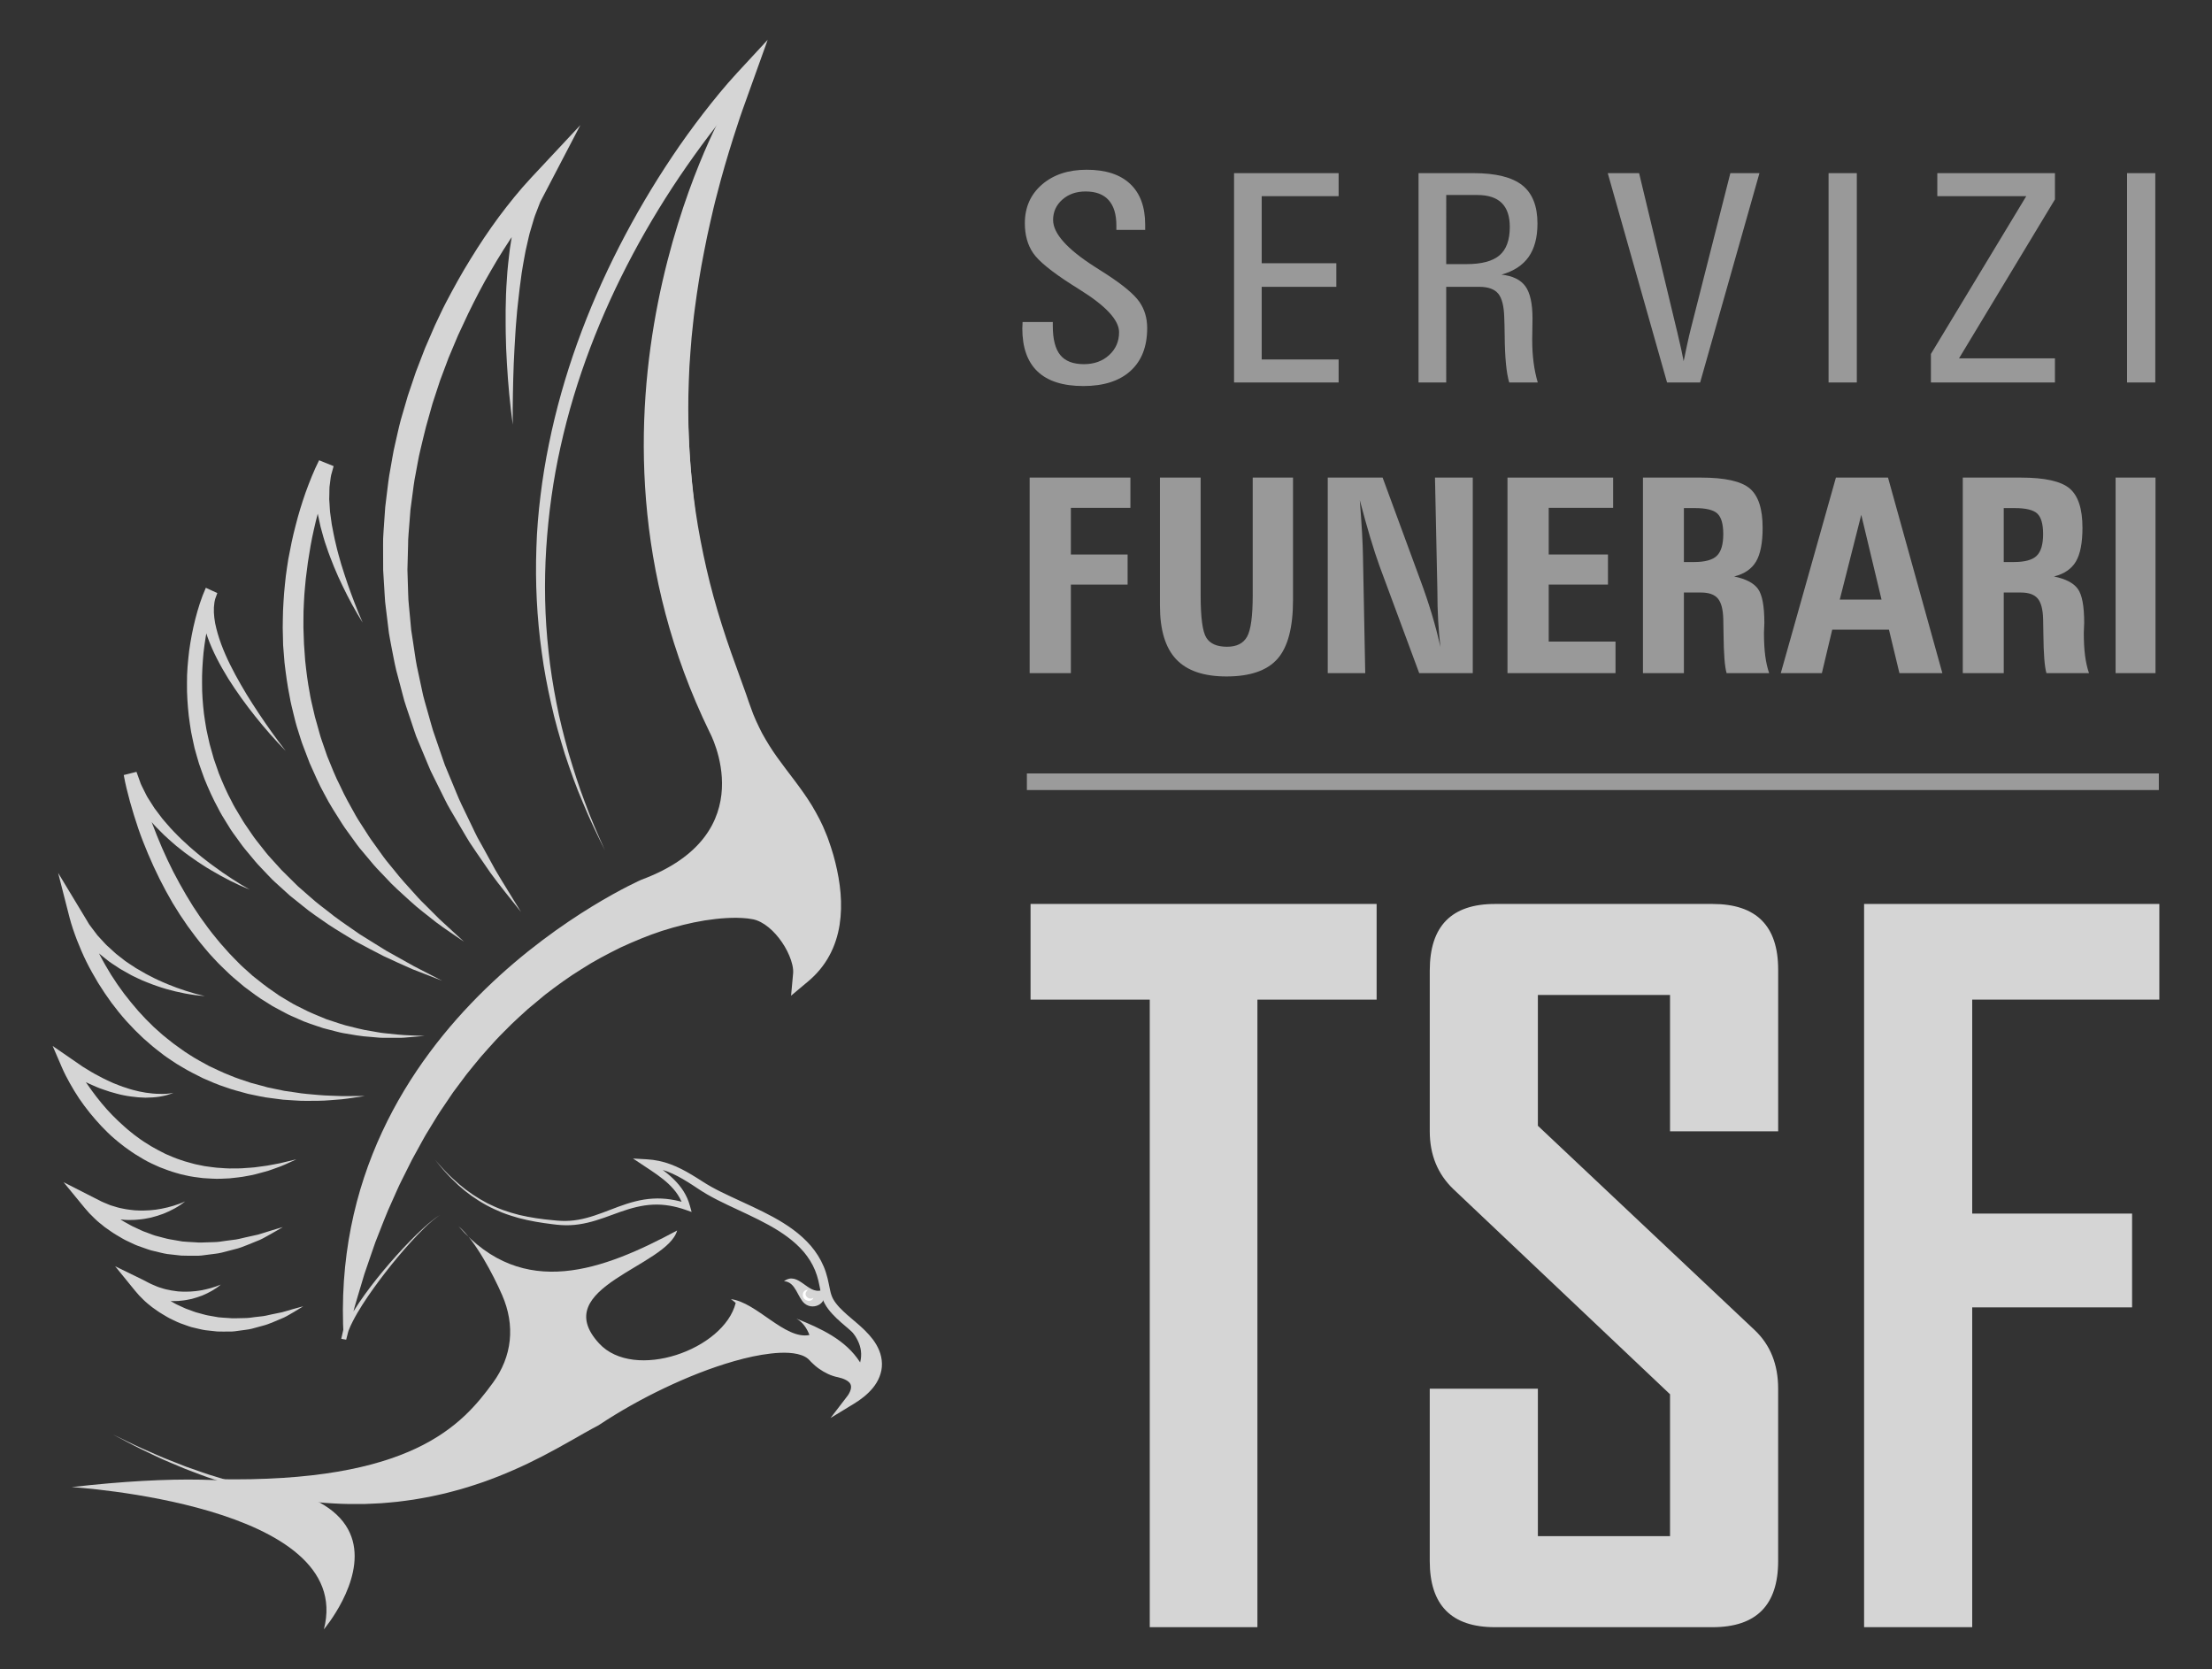 <?xml version="1.0" encoding="utf-8"?>
<!-- Generator: Adobe Illustrator 15.0.0, SVG Export Plug-In . SVG Version: 6.00 Build 0)  -->
<!DOCTYPE svg PUBLIC "-//W3C//DTD SVG 1.1//EN" "http://www.w3.org/Graphics/SVG/1.1/DTD/svg11.dtd">
<svg version="1.1" id="Livello_1" xmlns="http://www.w3.org/2000/svg" xmlns:xlink="http://www.w3.org/1999/xlink" x="0px" y="0px"
	 width="307.205px" height="231.761px" viewBox="0 0 307.205 231.761" enable-background="new 0 0 307.205 231.761"
	 xml:space="preserve">
<rect x="0" y="0" width="307.205" height="231.761" fill="#333333" stroke="none"/>
<g id="Layout">
</g>
<g id="Images">
	<g>
		<path fill="#999999" d="M142.017,44.715h4.197v0.532c0,1.852,0.345,3.202,1.035,4.05c0.689,0.847,1.784,1.271,3.28,1.271
			c1.42,0,2.589-0.42,3.509-1.261c0.919-0.841,1.38-1.898,1.38-3.173c0-1.668-1.801-3.626-5.4-5.873
			c-0.513-0.328-0.907-0.578-1.183-0.749c-2.813-1.8-4.599-3.261-5.36-4.385c-0.762-1.123-1.143-2.499-1.143-4.128
			c0-2.207,0.791-3.997,2.375-5.37c1.583-1.373,3.655-2.059,6.217-2.059c2.627,0,4.638,0.654,6.031,1.961
			c1.393,1.307,2.088,3.196,2.088,5.666v0.729h-4v-0.611c0-1.55-0.357-2.726-1.074-3.527c-0.716-0.801-1.783-1.202-3.202-1.202
			c-1.3,0-2.378,0.377-3.23,1.133c-0.854,0.756-1.281,1.698-1.281,2.828c0,1.866,1.931,4.033,5.794,6.503
			c0.71,0.447,1.255,0.795,1.636,1.044c2.299,1.498,3.813,2.766,4.542,3.804c0.729,1.038,1.094,2.26,1.094,3.665
			c0,2.562-0.771,4.542-2.314,5.942c-1.544,1.399-3.729,2.099-6.552,2.099c-2.813,0-4.928-0.67-6.347-2.01
			c-1.419-1.34-2.128-3.337-2.128-5.991c0-0.092,0.007-0.236,0.021-0.434C142.01,44.972,142.017,44.821,142.017,44.715z"/>
		<path fill="#999999" d="M171.386,53.11V24.043h14.524v3.193h-10.683v9.321h10.365v3.271h-10.365v10.09h10.683v3.192H171.386z"/>
		<path fill="#999999" d="M204.637,24.043c3.101,0,5.357,0.559,6.771,1.675c1.412,1.116,2.117,2.89,2.117,5.321
			c0,1.931-0.411,3.478-1.23,4.641c-0.821,1.163-2.079,1.981-3.773,2.454c1.563,0.171,2.673,0.713,3.33,1.626
			c0.656,0.913,0.984,2.401,0.984,4.463c0,0.407-0.006,0.936-0.021,1.586c-0.013,0.65-0.02,1.107-0.02,1.37
			c0,1.104,0.063,2.145,0.188,3.124c0.125,0.979,0.318,1.915,0.582,2.808h-3.962c-0.394-1.301-0.604-3.461-0.63-6.483
			c-0.014-1.09-0.033-1.931-0.06-2.522c-0.04-1.589-0.319-2.7-0.837-3.331c-0.521-0.63-1.396-0.946-2.632-0.946h-4.592V53.11h-3.844
			V24.043H204.637z M200.854,36.675h2.817c2.103,0,3.63-0.407,4.582-1.222c0.952-0.814,1.429-2.128,1.429-3.941
			c0-1.484-0.375-2.594-1.123-3.33c-0.749-0.736-1.879-1.104-3.39-1.104h-4.315V36.675z"/>
		<path fill="#999999" d="M231.522,53.11l-8.236-29.067h4.354l5.202,21.677l0.099,0.396c0.435,1.826,0.729,3.172,0.888,4.04
			c0.104-0.486,0.242-1.149,0.414-1.99c0.263-1.208,0.445-2.01,0.552-2.404l5.518-21.717h4.04l-8.237,29.067L231.522,53.11
			L231.522,53.11z"/>
		<path fill="#999999" d="M253.955,53.11V24.043h3.922V53.11H253.955z"/>
		<path fill="#999999" d="M268.169,53.11v-3.961l13.243-21.914h-12.356v-3.193h16.337v3.646L272.071,49.76h13.321v3.35H268.169z"/>
		<path fill="#999999" d="M295.409,53.11V24.043h3.921V53.11H295.409z"/>
		<path fill="#999999" d="M143,93.47V66.318h13.991v4.197h-8.267v6.48h7.879v4.178h-7.879V93.47H143z"/>
		<path fill="#999999" d="M179.576,66.318v17.009c0,3.805-0.719,6.523-2.153,8.155c-1.438,1.632-3.799,2.449-7.087,2.449
			c-3.166,0-5.498-0.798-6.996-2.394c-1.497-1.595-2.245-4.068-2.245-7.418v-17.8h5.651v16.328c0,3.105,0.264,5.075,0.791,5.909
			c0.526,0.835,1.483,1.252,2.872,1.252c1.337,0,2.267-0.466,2.787-1.399c0.521-0.933,0.783-2.854,0.783-5.762V66.318H179.576z"/>
		<path fill="#999999" d="M184.399,93.47V66.318h7.621l5.19,14.101c0.613,1.645,1.157,3.249,1.629,4.813
			c0.473,1.565,0.875,3.102,1.207,4.611c-0.136-1.166-0.24-2.396-0.313-3.691c-0.072-1.294-0.109-2.69-0.109-4.188l-0.332-15.646
			h5.247V93.47h-7.438l-5.505-14.854c-0.405-1.117-0.841-2.454-1.307-4.013c-0.468-1.558-0.945-3.276-1.438-5.154
			c0.135,1.719,0.24,3.228,0.313,4.529c0.072,1.301,0.115,2.405,0.129,3.313l0.313,16.181h-5.208V93.47z"/>
		<path fill="#999999" d="M209.361,93.47V66.318h14.672v4.197h-8.946v6.48h8.229v4.178h-8.229v7.916h9.276v4.381H209.361z"/>
		<path fill="#999999" d="M236.237,66.318c3.325,0,5.583,0.503,6.773,1.509c1.19,1.006,1.786,2.829,1.786,5.467
			c0,2.086-0.304,3.645-0.911,4.676c-0.607,1.031-1.623,1.724-3.047,2.08c1.62,0.331,2.725,0.905,3.313,1.721
			c0.59,0.816,0.885,2.39,0.885,4.722c0,0.147-0.01,0.375-0.027,0.681c-0.018,0.306-0.028,0.534-0.028,0.681
			c0,1.24,0.06,2.304,0.175,3.194c0.117,0.89,0.299,1.697,0.545,2.421h-5.909c-0.258-0.884-0.399-2.675-0.424-5.375
			c-0.014-0.92-0.024-1.632-0.037-2.136c-0.036-1.35-0.288-2.301-0.754-2.853c-0.468-0.552-1.246-0.829-2.339-0.829h-2.375V93.47
			h-5.688V66.318H236.237z M233.862,78.043h1.399c1.521,0,2.58-0.288,3.175-0.865c0.597-0.577,0.894-1.583,0.894-3.019
			c0-1.387-0.271-2.335-0.811-2.844c-0.54-0.509-1.59-0.764-3.146-0.764h-1.511V78.043L233.862,78.043z"/>
		<path fill="#999999" d="M263.794,93.47l-1.454-6.038h-7.879l-1.437,6.038h-5.707l7.658-27.152h7.234l7.547,27.152H263.794z
			 M255.51,83.253h5.799l-2.815-11.763L255.51,83.253z"/>
		<path fill="#999999" d="M280.656,66.318c3.325,0,5.583,0.503,6.773,1.509c1.19,1.006,1.786,2.829,1.786,5.467
			c0,2.086-0.304,3.645-0.911,4.676c-0.607,1.031-1.623,1.724-3.047,2.08c1.62,0.331,2.725,0.905,3.313,1.721
			c0.59,0.816,0.885,2.39,0.885,4.722c0,0.147-0.01,0.375-0.027,0.681c-0.018,0.306-0.028,0.534-0.028,0.681
			c0,1.24,0.06,2.304,0.175,3.194c0.117,0.89,0.299,1.697,0.545,2.421h-5.909c-0.258-0.884-0.399-2.675-0.424-5.375
			c-0.014-0.92-0.024-1.632-0.037-2.136c-0.036-1.35-0.288-2.301-0.754-2.853c-0.468-0.552-1.246-0.829-2.339-0.829h-2.375V93.47
			h-5.688V66.318H280.656z M278.281,78.043h1.399c1.521,0,2.58-0.288,3.175-0.865c0.597-0.577,0.894-1.583,0.894-3.019
			c0-1.387-0.271-2.335-0.811-2.844c-0.54-0.509-1.59-0.764-3.146-0.764h-1.511V78.043L278.281,78.043z"/>
		<path fill="#999999" d="M293.817,93.47V66.318h5.541V93.47H293.817z"/>
	</g>
	<g>
		<path fill="#D5D5D5" d="M191.188,138.805h-16.557v87.144H159.68v-87.144h-16.556v-13.283h48.063L191.188,138.805L191.188,138.805z
			"/>
		<path fill="#D5D5D5" d="M246.951,216.771c0,6.118-3.038,9.178-9.112,9.178h-30.224c-6.032,0-9.05-3.06-9.05-9.178v-23.936h15.017
			v20.471h18.354v-19.7l-30.096-28.491c-2.182-2.096-3.273-4.771-3.273-8.021v-22.331c0-6.16,3.018-9.24,9.05-9.24h30.224
			c6.074,0,9.112,3.037,9.112,9.11v22.461h-15.017v-18.932h-18.354v18.16l30.097,28.363c2.182,2.055,3.272,4.771,3.272,8.148
			V216.771L246.951,216.771z"/>
		<path fill="#D5D5D5" d="M299.892,138.805h-25.989v29.711h22.203v13.024h-22.203v44.406h-15.016V125.522h41.005V138.805z"/>
	</g>
	<g>
		<g>
			<path fill="#D5D5D5" d="M60.414,161.041c0.535,0.594,1.04,1.213,1.606,1.768c0.545,0.578,1.146,1.105,1.74,1.627l0.93,0.749
				l0.968,0.69c0.658,0.436,1.337,0.846,2.037,1.209c0.707,0.354,1.431,0.672,2.174,0.941c0.74,0.271,1.5,0.492,2.263,0.686
				c0.77,0.174,1.545,0.332,2.329,0.447c0.783,0.117,1.566,0.211,2.355,0.281c0.801,0.089,1.566,0.133,2.338,0.075
				c0.774-0.054,1.54-0.19,2.297-0.392c1.508-0.394,2.963-1.02,4.47-1.572c1.504-0.553,3.096-1.023,4.751-1.111
				c1.648-0.105,3.31,0.18,4.863,0.703l-0.586,0.542c-0.095-0.313-0.203-0.62-0.338-0.919c-0.139-0.299-0.298-0.585-0.478-0.861
				c-0.361-0.552-0.804-1.052-1.295-1.515c-0.989-0.923-2.149-1.681-3.325-2.455l-1.602-1.063l1.927,0.111
				c1.117,0.063,2.229,0.294,3.271,0.684c1.048,0.385,2.024,0.901,2.955,1.461c0.935,0.547,1.82,1.176,2.708,1.664
				c0.908,0.508,1.857,0.965,2.815,1.41c1.917,0.903,3.884,1.758,5.794,2.799c1.894,1.041,3.753,2.287,5.232,4
				c0.729,0.854,1.343,1.824,1.784,2.869c0.224,0.529,0.392,1.069,0.533,1.627c0.129,0.512,0.23,1.086,0.337,1.574
				c0.104,0.502,0.231,0.934,0.449,1.327c0.222,0.394,0.516,0.771,0.858,1.142l0.551,0.547l0.555,0.51l1.207,1.033
				c0.818,0.69,1.659,1.467,2.342,2.369c0.7,0.937,1.236,2.076,1.256,3.349c0.035,1.274-0.517,2.476-1.26,3.38
				c-0.752,0.913-1.67,1.613-2.628,2.195l-3.25,1.98l2.336-3.044c0.186-0.237,0.381-0.603,0.46-0.899
				c0.083-0.313,0.066-0.566-0.041-0.777c-0.201-0.426-0.941-0.771-1.711-0.936c-0.959-0.182-1.859-0.631-2.644-1.185
				c-0.395-0.276-0.764-0.599-1.103-0.944l-0.223-0.24c-0.078-0.076-0.164-0.166-0.202-0.195c-0.099-0.086-0.257-0.195-0.404-0.277
				c-0.625-0.338-1.428-0.494-2.246-0.547c-0.815-0.047-1.662-0.006-2.507,0.094c-1.69,0.189-3.381,0.569-5.047,1.043
				c-3.333,0.949-6.583,2.254-9.73,3.75c-3.144,1.496-6.196,3.209-9.102,5.133l-0.027,0.021l-0.033,0.019
				c-1.288,0.668-2.562,1.418-3.854,2.146c-1.292,0.733-2.594,1.452-3.916,2.138c-1.321,0.684-2.667,1.334-4.036,1.928
				c-1.366,0.604-2.756,1.15-4.162,1.651c-1.414,0.486-2.835,0.943-4.282,1.313c-0.723,0.199-1.448,0.375-2.178,0.527
				c-0.729,0.172-1.461,0.307-2.197,0.434c-0.734,0.145-1.473,0.242-2.215,0.342c-0.736,0.113-1.479,0.18-2.222,0.246
				c-0.745,0.081-1.485,0.121-2.234,0.15l-1.116,0.049l-1.121,0.006c-1.488,0.025-2.979-0.053-4.462-0.157l-2.226-0.206
				l-2.213-0.305c-0.733-0.107-1.462-0.27-2.192-0.396c-0.736-0.128-1.46-0.289-2.179-0.47c-1.454-0.313-2.881-0.733-4.307-1.14
				c-0.713-0.209-1.414-0.459-2.118-0.688c-0.706-0.227-1.411-0.46-2.102-0.732l-2.079-0.791l-2.049-0.858
				c-1.372-0.56-2.695-1.231-4.034-1.862c-1.329-0.648-2.625-1.365-3.938-2.049c1.336,0.637,2.652,1.314,4,1.913
				c1.358,0.588,2.696,1.218,4.079,1.741l2.061,0.811l2.089,0.731c0.692,0.257,1.4,0.474,2.104,0.682
				c0.705,0.212,1.411,0.443,2.119,0.632c1.429,0.363,2.854,0.75,4.299,1.025c0.721,0.154,1.44,0.305,2.17,0.412
				c0.727,0.105,1.448,0.248,2.18,0.34l2.189,0.258l2.198,0.17c1.466,0.08,2.935,0.133,4.401,0.09l1.099-0.019l1.102-0.071
				c0.729-0.035,1.464-0.087,2.188-0.179c0.73-0.076,1.458-0.149,2.179-0.272c0.729-0.106,1.455-0.215,2.169-0.367
				c0.723-0.133,1.44-0.278,2.151-0.455c0.716-0.162,1.423-0.342,2.124-0.553c1.417-0.385,2.804-0.854,4.181-1.352
				c1.375-0.51,2.728-1.066,4.062-1.68c1.339-0.6,2.642-1.271,3.953-1.944c1.292-0.688,2.578-1.397,3.857-2.131
				c1.284-0.735,2.559-1.485,3.892-2.194l-0.06,0.038c2.948-1.978,6.04-3.726,9.237-5.272c3.196-1.533,6.49-2.879,9.923-3.877
				c1.715-0.492,3.463-0.902,5.268-1.117c0.901-0.104,1.817-0.155,2.755-0.106c0.932,0.063,1.9,0.212,2.84,0.706
				c0.237,0.133,0.448,0.266,0.681,0.465c0.128,0.113,0.195,0.186,0.274,0.264l0.227,0.24c0.277,0.281,0.576,0.539,0.9,0.766
				c0.656,0.451,1.359,0.814,2.133,0.957c0.471,0.111,0.943,0.257,1.413,0.503c0.461,0.241,0.958,0.616,1.254,1.2
				c0.302,0.58,0.289,1.267,0.139,1.8c-0.164,0.546-0.392,0.97-0.743,1.424l-0.912-1.06c0.862-0.515,1.658-1.135,2.266-1.869
				c0.604-0.734,0.983-1.594,0.964-2.471c0.001-0.877-0.396-1.771-0.961-2.539c-0.597-0.791-1.33-1.483-2.126-2.17l-1.22-1.05
				l-0.623-0.573l-0.573-0.586c-0.382-0.414-0.75-0.877-1.047-1.416c-0.3-0.537-0.47-1.147-0.577-1.686
				c-0.112-0.555-0.193-1.032-0.321-1.555c-0.119-0.471-0.267-0.959-0.458-1.418c-0.382-0.914-0.915-1.767-1.561-2.535
				c-1.313-1.534-3.038-2.725-4.863-3.733c-1.831-1.013-3.771-1.866-5.705-2.786c-0.971-0.459-1.938-0.943-2.882-1.49
				c-0.97-0.556-1.813-1.183-2.712-1.726c-0.888-0.551-1.795-1.047-2.744-1.418c-0.949-0.362-1.939-0.587-2.952-0.664l0.327-0.952
				c1.151,0.795,2.354,1.598,3.409,2.616c0.526,0.513,1.014,1.077,1.416,1.712c0.198,0.313,0.371,0.646,0.528,0.992
				c0.148,0.344,0.271,0.699,0.371,1.063l0.232,0.836l-0.818-0.289c-1.456-0.508-2.988-0.801-4.522-0.728
				c-1.537,0.062-3.051,0.474-4.537,0.995c-1.487,0.527-2.982,1.137-4.572,1.51c-0.791,0.184-1.601,0.313-2.418,0.346
				c-0.818,0.039-1.647-0.028-2.43-0.133c-0.794-0.097-1.589-0.209-2.378-0.349c-0.791-0.14-1.575-0.317-2.352-0.517
				c-0.779-0.221-1.544-0.461-2.292-0.754c-0.744-0.303-1.478-0.64-2.182-1.023c-0.704-0.385-1.379-0.814-2.037-1.275l-0.957-0.725
				l-0.911-0.784c-0.576-0.55-1.162-1.097-1.688-1.698C61.409,162.291,60.925,161.654,60.414,161.041"/>
		</g>
		<g>
			<path fill="#D5D5D5" d="M117.44,183.867c1.252,1.36,2.603,3.012,2.018,5.319c-2.011-3.169-5.483-4.726-8.853-6.085
				c0.888,0.49,1.465,1.361,1.811,2.275c-3.39,0.69-7.31-4.543-10.905-4.977c0.242,0.171,0.449,0.336,0.663,0.521
				c-1.623,6.509-14.113,10.916-18.98,5.617c-7.156-7.793,9.457-10.645,10.847-15.672c-10.249,5.498-21.35,9.748-30.365-0.588
				c2.313,1.938,4.813,6.694,6.064,9.564c1.841,4.221,1.389,8.504-1.278,12.16c-4.297,5.894-11.302,13.932-38.429,13.396
				c0,0,17.734,6.89,37.377-0.401c0,0,14.002-5.69,17.291-8.988c0,0,14.264-8.947,21.24-8.67c0,0,5.201-0.56,7.019,1.057
				c0,0,2.109,1.826,3.275,2.074c0,0,5.343,0.887,0.712,5c0,0,6.043-3.389,4.856-6.491
				C121.804,188.979,119.758,183.753,117.44,183.867"/>
		</g>
		<g>
			<path fill="#D5D5D5" d="M114.075,179.22c1.252,1.449-0.952,2.908-2.315,1.797c-1.012-0.824-1.225-3.023-2.878-3.111
				c2-1.476,3.311,1.92,5.247,1.242"/>
		</g>
		<g>
			<path fill="#D5D5D5" d="M61.119,168.731c-0.404,0.224-0.76,0.517-1.111,0.81c-0.356,0.295-0.689,0.61-1.023,0.928
				c-0.66,0.639-1.293,1.309-1.91,1.984c-1.235,1.359-2.416,2.771-3.538,4.221c-1.124,1.455-2.206,2.938-3.192,4.476
				c-0.491,0.769-0.958,1.556-1.367,2.36c-0.408,0.804-0.775,1.65-0.898,2.477l-0.677-0.117l0.703-3.089
				c0.226-1.028,0.465-2.062,0.757-3.077l0.823-3.063l0.944-3.027l0.473-1.514l0.541-1.49c0.367-0.999,0.704-2,1.094-2.983
				l1.21-2.94c0.395-0.983,0.878-1.931,1.313-2.899l0.673-1.443l0.743-1.405c0.5-0.935,0.969-1.892,1.527-2.795
				c0.544-0.912,1.055-1.847,1.632-2.741l1.74-2.675l1.867-2.593c0.645-0.846,1.32-1.674,1.979-2.51
				c0.676-0.828,1.396-1.611,2.094-2.426c0.708-0.792,1.471-1.544,2.203-2.318c0.754-0.756,1.546-1.477,2.316-2.219
				c0.807-0.703,1.612-1.402,2.431-2.09c1.675-1.335,3.383-2.63,5.189-3.783c1.779-1.195,3.672-2.224,5.578-3.211
				c1.938-0.939,3.913-1.799,5.953-2.507c2.045-0.692,4.135-1.269,6.279-1.651c2.15-0.381,4.342-0.588,6.632-0.369l0.873,0.129
				l0.058,0.007l0.026,0.007l0.073,0.014l0.095,0.021l0.191,0.046c0.139,0.033,0.337,0.098,0.5,0.15
				c0.618,0.213,1.176,0.512,1.686,0.845c1.023,0.681,1.866,1.519,2.588,2.429c0.721,0.915,1.324,1.905,1.79,2.986
				c0.448,1.094,0.837,2.24,0.751,3.681l-2.124-1.104c1.864-1.565,3.021-3.78,3.373-6.23c0.362-2.455,0.046-5.054-0.599-7.574
				c-0.159-0.619-0.354-1.293-0.548-1.854c-0.227-0.631-0.439-1.322-0.696-1.866c-0.455-1.152-1.099-2.315-1.751-3.418
				c-1.355-2.211-3.104-4.259-4.75-6.546c-0.828-1.137-1.583-2.358-2.28-3.607c-0.654-1.274-1.283-2.574-1.746-3.928
				c-0.254-0.681-0.469-1.303-0.688-1.955l-0.69-1.895l-1.405-3.865c-1.846-5.188-3.374-10.539-4.387-15.986
				c-0.518-2.718-0.913-5.464-1.18-8.222c-0.291-2.753-0.448-5.518-0.494-8.286c-0.075-2.767,0.021-5.533,0.165-8.294
				c0.082-1.378,0.198-2.757,0.313-4.133c0.16-1.369,0.275-2.749,0.475-4.117c0.367-2.738,0.806-5.462,1.362-8.165
				c0.274-1.351,0.547-2.703,0.881-4.041c0.317-1.342,0.633-2.686,1.009-4.01c0.7-2.666,1.503-5.304,2.355-7.92
				c0.445-1.301,0.861-2.615,1.333-3.905l1.428-3.872l2.122,1.346c-1.582,1.676-3.125,3.538-4.59,5.396
				c-1.47,1.875-2.875,3.796-4.238,5.749c-2.728,3.914-5.219,7.986-7.47,12.195c-4.487,8.412-7.98,17.387-10.046,26.709
				c-1.046,4.654-1.696,9.398-2.003,14.164c-0.3,4.765-0.21,9.563,0.323,14.319c0.248,2.383,0.625,4.749,1.085,7.1
				c0.446,2.358,1.052,4.678,1.69,6.993c0.692,2.294,1.401,4.588,2.265,6.834c0.822,2.26,1.786,4.468,2.774,6.66
				c-1.074-2.154-2.123-4.326-3.035-6.556c-0.953-2.218-1.761-4.491-2.516-6.787c-0.709-2.303-1.387-4.628-1.904-6.99
				c-0.535-2.354-0.987-4.735-1.307-7.137c-0.672-4.792-0.91-9.652-0.74-14.506c0.067-2.423,0.275-4.842,0.572-7.251
				c0.292-2.412,0.685-4.808,1.175-7.188c1.933-9.522,5.326-18.721,9.745-27.367c2.215-4.324,4.681-8.519,7.391-12.555
				c1.348-2.023,2.78-3.99,4.265-5.921c1.496-1.932,3.01-3.801,4.71-5.643l4.264-4.61l-2.138,5.956l-1.371,3.824
				c-0.457,1.274-0.849,2.571-1.277,3.854c-0.815,2.577-1.579,5.175-2.244,7.792c-0.358,1.308-0.651,2.625-0.953,3.941
				c-0.315,1.314-0.572,2.641-0.833,3.965c-0.532,2.646-0.951,5.312-1.302,7.985c-0.191,1.336-0.299,2.68-0.451,4.019
				c-0.11,1.343-0.218,2.687-0.3,4.032c-0.125,2.689-0.215,5.384-0.137,8.075c0.059,2.69,0.219,5.377,0.505,8.052
				c0.27,2.677,0.661,5.339,1.167,7.979c0.506,2.641,1.101,5.265,1.814,7.855c0.713,2.598,1.533,5.166,2.427,7.715l1.382,3.838
				l0.705,1.951c0.218,0.644,0.443,1.314,0.668,1.91c0.416,1.232,0.978,2.4,1.564,3.553c0.63,1.131,1.305,2.242,2.081,3.313
				c1.527,2.15,3.339,4.271,4.84,6.724c0.73,1.24,1.413,2.48,1.947,3.873c0.308,0.702,0.481,1.322,0.713,1.973
				c0.246,0.733,0.419,1.375,0.595,2.082c0.681,2.758,1.042,5.69,0.583,8.646c-0.233,1.474-0.699,2.947-1.436,4.289
				c-0.729,1.346-1.734,2.544-2.895,3.517l-2.406,2.017l0.284-3.117c0.061-0.676-0.173-1.604-0.531-2.444
				c-0.359-0.854-0.852-1.687-1.431-2.427c-0.576-0.743-1.248-1.404-1.979-1.898c-0.361-0.242-0.744-0.441-1.122-0.58
				c-0.085-0.023-0.137-0.051-0.253-0.078l-0.191-0.049l-0.094-0.025c0.08,0.021,0.01,0.007,0.02,0.01l-0.02-0.002l-0.043-0.008
				l-0.69-0.109c-1.902-0.201-3.942-0.031-5.941,0.279c-2.005,0.324-3.996,0.835-5.949,1.455c-1.952,0.639-3.855,1.436-5.729,2.298
				c-1.842,0.915-3.678,1.864-5.413,2.991c-1.763,1.082-3.437,2.304-5.076,3.564c-0.804,0.654-1.6,1.319-2.389,1.989
				c-0.763,0.702-1.542,1.39-2.287,2.11c-0.725,0.742-1.478,1.457-2.183,2.219c-0.69,0.775-1.407,1.529-2.078,2.322
				c-0.654,0.805-1.33,1.6-1.974,2.416l-1.87,2.504l-1.747,2.584c-0.578,0.869-1.096,1.772-1.65,2.66
				c-0.562,0.877-1.033,1.807-1.544,2.717l-0.755,1.375l-0.7,1.398c-0.454,0.938-0.959,1.86-1.374,2.814l-1.277,2.867
				c-0.413,0.959-0.778,1.945-1.165,2.914l-0.577,1.463l-0.516,1.486l-1.019,2.969l-0.902,3.013
				c-0.318,1.002-0.583,2.019-0.841,3.034l-0.783,3.054l-0.677-0.12c0.18-0.992,0.596-1.845,1.033-2.668
				c0.445-0.824,0.94-1.609,1.455-2.378c1.044-1.533,2.17-3.001,3.352-4.419c1.182-1.415,2.41-2.791,3.699-4.109
				c0.645-0.664,1.301-1.306,1.986-1.924c0.344-0.307,0.691-0.611,1.054-0.893C60.339,169.221,60.707,168.943,61.119,168.731"/>
		</g>
		<g>
			<path fill="#D5D5D5" d="M71.213,58.96c-0.385-2.806-0.648-5.627-0.81-8.46l-0.11-2.121l-0.056-2.131
				c-0.018-0.711-0.008-1.418-0.013-2.13c-0.007-0.712,0-1.424,0.026-2.138c0.024-0.711,0.02-1.422,0.074-2.138l0.144-2.136
				c0.055-0.713,0.148-1.428,0.223-2.146c0.064-0.709,0.178-1.427,0.297-2.139c0.121-0.716,0.209-1.428,0.391-2.142
				c0.172-0.713,0.302-1.43,0.521-2.134l0.706-2.122l0.971-2.08l2.173,1.614c-1.396,1.646-2.741,3.5-3.991,5.346
				c-1.271,1.85-2.475,3.746-3.59,5.696c-1.142,1.937-2.164,3.936-3.147,5.95L63.6,46.595l-1.304,3.098l-1.179,3.146l-1.046,3.187
				l-0.905,3.223c-0.285,1.079-0.524,2.174-0.791,3.259c-0.274,1.081-0.426,2.189-0.649,3.283c-0.228,1.092-0.349,2.206-0.498,3.31
				l-0.222,1.661l-0.13,1.67c-0.07,1.11-0.213,2.224-0.203,3.337l-0.09,3.348l0.104,3.349c0.006,0.559,0.05,1.116,0.107,1.673
				l0.158,1.667l0.154,1.671c0.076,0.552,0.173,1.104,0.256,1.658c0.183,1.102,0.306,2.217,0.521,3.316l0.703,3.291
				c0.201,1.109,0.568,2.171,0.855,3.259c0.326,1.076,0.572,2.181,0.968,3.236l1.097,3.198l0.278,0.803l0.324,0.779l0.652,1.566
				c0.45,1.033,0.836,2.104,1.33,3.119l1.477,3.066c0.247,0.515,0.485,1.029,0.747,1.531l0.833,1.492l1.641,2.998
				c1.156,1.961,2.385,3.892,3.571,5.853c-1.405-1.802-2.893-3.56-4.234-5.423l-1.957-2.842l-0.964-1.435
				c-0.311-0.487-0.589-0.99-0.888-1.484l-1.755-2.986c-0.597-0.989-1.054-2.053-1.589-3.081l-0.771-1.553l-0.385-0.783
				l-0.342-0.799l-1.34-3.211l-0.337-0.804c-0.103-0.271-0.188-0.552-0.282-0.823l-0.551-1.653
				c-0.353-1.108-0.785-2.192-1.048-3.333l-0.892-3.374c-0.271-1.135-0.47-2.289-0.699-3.431c-0.103-0.577-0.222-1.149-0.313-1.725
				l-0.212-1.74l-0.213-1.743c-0.077-0.575-0.141-1.159-0.161-1.744l-0.213-3.501l-0.011-3.51c-0.026-1.172,0.117-2.337,0.176-3.509
				l0.123-1.749l0.211-1.744c0.146-1.158,0.265-2.327,0.493-3.475c0.219-1.147,0.369-2.31,0.649-3.45
				c0.27-1.138,0.496-2.284,0.803-3.415l0.981-3.366l1.121-3.317l1.26-3.269l1.39-3.209c0.512-1.049,0.981-2.117,1.525-3.149
				c1.083-2.063,2.204-4.102,3.439-6.081c1.216-1.984,2.512-3.918,3.894-5.794c1.407-1.875,2.832-3.666,4.481-5.433l6.851-7.33
				L75.93,26.32l-0.899,1.72l-0.721,1.868c-0.223,0.628-0.386,1.295-0.592,1.944c-0.214,0.646-0.341,1.328-0.5,1.996
				c-0.158,0.67-0.313,1.345-0.417,2.029c-0.117,0.682-0.253,1.367-0.352,2.054c-0.188,1.383-0.373,2.766-0.512,4.159
				c-0.083,0.691-0.15,1.391-0.202,2.092c-0.055,0.699-0.124,1.395-0.158,2.097c-0.09,1.401-0.164,2.807-0.227,4.212
				c-0.059,1.406-0.09,2.819-0.116,4.228C71.21,56.128,71.188,57.543,71.213,58.96"/>
		</g>
		<g>
			<path fill="#D5D5D5" d="M50.369,86.457c-1.03-1.638-1.954-3.343-2.793-5.096c-0.43-0.87-0.818-1.763-1.192-2.661
				c-0.357-0.91-0.727-1.813-1.029-2.748c-0.153-0.463-0.33-0.924-0.449-1.4l-0.391-1.424L44.2,71.673
				c-0.124-0.483-0.158-0.986-0.242-1.479l-0.104-0.747l-0.041-0.758c-0.017-0.51-0.09-1.015-0.029-1.534
				c0.046-0.518,0.052-1.035,0.139-1.554l0.335-1.561l2.014,0.819c-0.572,1.336-1.075,2.821-1.51,4.271
				c-0.448,1.46-0.85,2.935-1.175,4.424c-0.344,1.488-0.595,2.998-0.823,4.501l-0.291,2.268c-0.068,0.758-0.152,1.517-0.206,2.275
				c-0.037,0.765-0.092,1.523-0.112,2.282c-0.004,0.757-0.025,1.519-0.016,2.282l0.08,2.278l0.162,2.271
				c0.16,1.507,0.343,3.019,0.632,4.507c0.113,0.751,0.301,1.488,0.47,2.229l0.258,1.105c0.092,0.369,0.211,0.733,0.312,1.098
				c0.218,0.725,0.38,1.471,0.64,2.185l0.743,2.154c0.583,1.405,1.117,2.838,1.825,4.185c0.623,1.395,1.392,2.717,2.131,4.053
				c0.373,0.668,0.815,1.294,1.221,1.945c0.412,0.643,0.816,1.299,1.28,1.911l1.343,1.873c0.452,0.627,0.965,1.205,1.444,1.805
				c0.951,1.219,2.001,2.352,3.039,3.501c0.509,0.591,1.065,1.133,1.617,1.675l1.651,1.652l3.448,3.172
				c-1.289-0.885-2.602-1.746-3.86-2.689c-1.22-0.988-2.503-1.908-3.651-2.988c-1.164-1.064-2.364-2.099-3.421-3.283
				c-0.535-0.573-1.106-1.131-1.623-1.731l-1.529-1.823c-0.534-0.59-0.984-1.248-1.45-1.896c-0.458-0.646-0.951-1.276-1.378-1.95
				c-0.852-1.348-1.731-2.682-2.458-4.109c-0.787-1.395-1.399-2.875-2.062-4.335l-0.858-2.247c-0.301-0.745-0.506-1.522-0.759-2.284
				c-0.253-0.763-0.447-1.541-0.632-2.322c-0.187-0.784-0.392-1.559-0.521-2.351c-0.323-1.573-0.535-3.167-0.722-4.759l-0.192-2.399
				l-0.055-2.402c-0.004-0.802,0.03-1.603,0.043-2.404c0.026-0.796,0.097-1.599,0.145-2.397c0.062-0.8,0.16-1.594,0.24-2.39
				c0.107-0.793,0.22-1.583,0.348-2.37c0.292-1.573,0.607-3.141,1.019-4.685c0.392-1.547,0.858-3.074,1.387-4.578
				c0.551-1.517,1.125-2.969,1.869-4.461l2.017,0.819l-0.344,1.243c-0.094,0.428-0.116,0.882-0.186,1.319
				c-0.081,0.438-0.04,0.902-0.064,1.355l-0.018,0.683l0.047,0.692c0.04,0.465,0.033,0.928,0.113,1.39l0.192,1.395
				c0.179,0.926,0.345,1.854,0.577,2.776c0.204,0.923,0.479,1.846,0.737,2.761c0.287,0.912,0.576,1.825,0.888,2.731
				c0.312,0.908,0.65,1.81,0.995,2.708C49.617,84.676,49.972,85.577,50.369,86.457"/>
		</g>
		<g>
			<path fill="#D5D5D5" d="M39.682,104.277c-1.488-1.521-2.895-3.125-4.226-4.791c-1.33-1.668-2.586-3.404-3.734-5.221
				c-1.125-1.828-2.162-3.735-2.905-5.818c-0.184-0.521-0.333-1.059-0.469-1.604c-0.123-0.546-0.222-1.108-0.271-1.681
				c-0.05-0.581-0.049-1.167,0.023-1.765c0.033-0.299,0.114-0.595,0.174-0.897c0.082-0.296,0.203-0.588,0.311-0.881l1.596,0.735
				c-0.485,1.258-0.894,2.673-1.212,4.046c-0.314,1.392-0.541,2.805-0.702,4.221c-0.13,1.42-0.228,2.842-0.204,4.267
				c-0.012,1.424,0.104,2.844,0.268,4.256c0.085,0.705,0.22,1.403,0.329,2.106c0.14,0.693,0.306,1.386,0.46,2.079l0.576,2.052
				c0.222,0.674,0.468,1.341,0.701,2.014c0.528,1.319,1.092,2.625,1.771,3.879c0.304,0.645,0.688,1.241,1.054,1.859l0.547,0.913
				c0.185,0.309,0.398,0.594,0.596,0.892c0.414,0.583,0.789,1.193,1.235,1.755l1.329,1.688c0.446,0.561,0.955,1.07,1.427,1.609
				l0.723,0.803l0.766,0.758l1.536,1.519l1.63,1.425c1.063,0.982,2.258,1.807,3.385,2.721c1.157,0.877,2.375,1.668,3.56,2.51
				c1.242,0.754,2.463,1.555,3.712,2.305l3.828,2.139l3.91,2.019l-4.107-1.599c-1.351-0.584-2.682-1.205-4.023-1.826
				c-1.314-0.663-2.616-1.361-3.917-2.061c-1.252-0.779-2.54-1.516-3.771-2.338c-1.215-0.855-2.463-1.658-3.601-2.615l-1.743-1.398
				l-1.655-1.503c-0.275-0.251-0.559-0.495-0.821-0.761l-0.775-0.807c-0.505-0.557-1.045-1.074-1.527-1.644l-1.438-1.729
				c-0.479-0.576-0.891-1.209-1.342-1.81c-0.455-0.595-0.86-1.23-1.243-1.878c-0.394-0.642-0.803-1.277-1.132-1.955
				c-0.729-1.319-1.34-2.697-1.914-4.097c-0.253-0.711-0.52-1.417-0.76-2.133c-0.209-0.723-0.432-1.447-0.623-2.176
				c-0.157-0.743-0.327-1.475-0.471-2.218c-0.109-0.748-0.246-1.487-0.328-2.238c-0.161-1.506-0.271-3.007-0.247-4.518
				c-0.025-1.503,0.129-3.009,0.3-4.503c0.207-1.492,0.485-2.969,0.858-4.429c0.378-1.466,0.813-2.873,1.453-4.32l1.599,0.737
				c-0.076,0.201-0.172,0.398-0.244,0.608c-0.046,0.226-0.122,0.432-0.153,0.662c-0.072,0.457-0.097,0.93-0.077,1.413
				c0.021,0.484,0.085,0.975,0.171,1.467c0.104,0.491,0.218,0.98,0.364,1.469c0.57,1.963,1.458,3.873,2.451,5.719
				c0.503,0.919,1.026,1.834,1.571,2.735c0.55,0.899,1.128,1.785,1.713,2.67C37.144,100.869,38.38,102.599,39.682,104.277"/>
		</g>
		<g>
			<path fill="#D5D5D5" d="M34.686,123.533c-1.838-0.734-3.604-1.65-5.316-2.662c-0.432-0.242-0.854-0.513-1.269-0.785
				c-0.417-0.272-0.84-0.541-1.241-0.836c-0.405-0.291-0.822-0.567-1.22-0.875l-1.178-0.932c-0.389-0.32-0.755-0.666-1.133-0.996
				c-0.385-0.328-0.737-0.689-1.093-1.048c-0.347-0.365-0.728-0.704-1.046-1.099l-0.982-1.171c-0.304-0.41-0.586-0.835-0.884-1.254
				c-0.313-0.406-0.552-0.864-0.805-1.315c-0.244-0.46-0.528-0.892-0.705-1.387l-0.602-1.444l1.77-0.442
				c0.258,1.154,0.592,2.362,0.95,3.53c0.36,1.175,0.761,2.338,1.192,3.492c0.439,1.146,0.886,2.292,1.378,3.421
				c0.491,1.123,1.015,2.234,1.568,3.328c0.559,1.093,1.163,2.16,1.778,3.219l0.955,1.566l1.017,1.525
				c0.707,0.996,1.427,1.984,2.209,2.92c0.372,0.481,0.784,0.935,1.188,1.385c0.403,0.463,0.802,0.92,1.242,1.344
				c0.432,0.426,0.839,0.883,1.295,1.285l1.357,1.22c0.953,0.759,1.897,1.522,2.915,2.198l0.746,0.523l0.784,0.471
				c0.53,0.299,1.033,0.646,1.582,0.912l1.64,0.819c0.552,0.263,1.122,0.481,1.686,0.722c0.284,0.117,0.563,0.244,0.85,0.354
				l0.871,0.288c0.584,0.183,1.161,0.403,1.756,0.56c1.198,0.283,2.382,0.641,3.607,0.807c0.611,0.096,1.221,0.238,1.833,0.293
				l1.86,0.191c1.233,0.129,2.481,0.121,3.735,0.191l-1.87,0.156c-0.627,0.058-1.255,0.123-1.884,0.104h-1.89
				c-0.633,0.016-1.259-0.09-1.89-0.128c-1.27-0.069-2.512-0.308-3.768-0.522c-0.624-0.111-1.234-0.303-1.852-0.451l-0.929-0.239
				c-0.307-0.091-0.604-0.203-0.909-0.304c-0.6-0.211-1.215-0.397-1.806-0.641l-1.755-0.771c-0.591-0.256-1.14-0.592-1.71-0.881
				l-0.848-0.455l-0.813-0.512c-1.111-0.648-2.124-1.438-3.153-2.205l-1.469-1.242c-0.494-0.412-0.936-0.877-1.406-1.313
				c-0.475-0.435-0.907-0.905-1.346-1.374c-0.438-0.469-0.871-0.941-1.269-1.443c-0.831-0.973-1.595-2-2.345-3.031l-1.076-1.588
				l-1.013-1.622c-0.646-1.101-1.252-2.224-1.822-3.361c-0.568-1.14-1.099-2.297-1.593-3.467c-0.495-1.173-0.962-2.355-1.371-3.558
				c-0.406-1.201-0.785-2.417-1.126-3.644c-0.335-1.23-0.645-2.439-0.878-3.738l1.77-0.443l0.472,1.313
				c0.132,0.451,0.379,0.856,0.578,1.282c0.212,0.419,0.405,0.851,0.676,1.242c0.254,0.398,0.501,0.808,0.766,1.204l0.863,1.143
				c0.271,0.395,0.614,0.74,0.923,1.111c0.312,0.362,0.628,0.73,0.975,1.072c0.342,0.34,0.67,0.698,1.023,1.024l1.074,0.988
				c0.359,0.329,0.742,0.638,1.111,0.952c0.369,0.322,0.759,0.621,1.143,0.92c0.384,0.304,0.776,0.599,1.177,0.883
				c0.784,0.585,1.595,1.145,2.423,1.68C32.986,122.533,33.822,123.052,34.686,123.533"/>
		</g>
		<g>
			<path fill="#D5D5D5" d="M28.456,138.309c-1.823-0.118-3.632-0.483-5.405-0.987c-0.445-0.119-0.875-0.281-1.316-0.425
				c-0.441-0.134-0.863-0.326-1.299-0.487c-0.435-0.158-0.857-0.351-1.276-0.549c-0.419-0.205-0.849-0.39-1.247-0.63
				c-0.405-0.229-0.818-0.45-1.222-0.69l-1.171-0.771c-0.4-0.252-0.752-0.568-1.125-0.854c-0.367-0.295-0.739-0.586-1.07-0.928
				l-1.018-0.992l-0.921-1.088l-0.458-0.551l-0.401-0.592l-0.789-1.195l1.721-0.683c0.273,0.942,0.662,1.95,1.066,2.907
				c0.412,0.965,0.856,1.914,1.355,2.84c0.476,0.931,1.008,1.836,1.553,2.729c0.562,0.885,1.15,1.749,1.78,2.586
				c0.629,0.834,1.303,1.637,1.985,2.428l1.061,1.146l1.112,1.1l1.169,1.043c0.396,0.344,0.813,0.649,1.217,0.979
				c0.398,0.338,0.842,0.611,1.258,0.93c0.417,0.314,0.851,0.604,1.294,0.879c0.87,0.578,1.798,1.063,2.715,1.566
				c0.949,0.438,1.885,0.915,2.866,1.287c0.962,0.424,1.973,0.716,2.97,1.061l1.529,0.409l0.765,0.211l0.773,0.163l1.558,0.322
				l1.58,0.229c1.045,0.186,2.112,0.246,3.18,0.348c1.063,0.098,2.133,0.098,3.209,0.152l3.231-0.01
				c-1.066,0.146-2.138,0.336-3.214,0.453c-1.077,0.066-2.161,0.204-3.247,0.209c-1.089,0-2.181,0.048-3.271-0.046l-1.637-0.108
				l-1.629-0.211c-1.092-0.109-2.161-0.387-3.241-0.6c-1.057-0.299-2.139-0.549-3.17-0.938c-1.06-0.332-2.067-0.789-3.083-1.229
				c-0.989-0.499-1.991-0.982-2.936-1.566c-0.481-0.277-0.956-0.566-1.412-0.886c-0.455-0.315-0.931-0.608-1.358-0.961
				c-0.438-0.345-0.889-0.672-1.312-1.032l-1.256-1.092l-1.2-1.16c-0.384-0.398-0.758-0.811-1.139-1.21
				c-0.743-0.825-1.438-1.692-2.102-2.581c-0.654-0.896-1.27-1.814-1.854-2.758c-0.564-0.952-1.116-1.908-1.606-2.9
				c-0.491-0.994-0.927-2.009-1.328-3.037c-0.399-1.047-0.756-2.065-1.049-3.197l-1.567-6.133l3.292,5.449l0.67,1.109l0.332,0.561
				l0.387,0.521l0.788,1.042l0.887,0.963c0.285,0.333,0.616,0.619,0.944,0.911c0.335,0.286,0.631,0.614,0.989,0.873l1.046,0.817
				c0.36,0.256,0.734,0.492,1.105,0.736c0.361,0.26,0.757,0.465,1.144,0.689c0.385,0.229,0.769,0.457,1.174,0.646
				c0.399,0.196,0.792,0.424,1.205,0.596c0.414,0.176,0.816,0.373,1.234,0.537c0.836,0.344,1.686,0.66,2.548,0.932
				C26.687,137.875,27.564,138.119,28.456,138.309"/>
		</g>
		<g>
			<path fill="#D5D5D5" d="M24.094,151.742c-0.601,0.266-1.25,0.428-1.906,0.533c-0.651,0.109-1.321,0.139-1.993,0.148
				c-0.665-0.014-1.335-0.065-1.996-0.164c-0.336-0.028-0.662-0.109-0.994-0.163c-0.328-0.063-0.656-0.134-0.976-0.228l-0.973-0.271
				l-0.956-0.322c-0.642-0.2-1.241-0.499-1.86-0.761c-0.307-0.135-0.6-0.295-0.9-0.441l-0.897-0.455l-1.728-1.018l1.366-1.137
				c0.311,0.641,0.711,1.334,1.109,1.979c0.403,0.651,0.844,1.289,1.296,1.912c0.459,0.616,0.911,1.24,1.411,1.826
				c0.489,0.595,1.004,1.159,1.538,1.708c0.531,0.553,1.093,1.068,1.665,1.576c0.281,0.262,0.575,0.498,0.872,0.738
				c0.291,0.246,0.596,0.477,0.904,0.696c0.607,0.46,1.25,0.868,1.898,1.261c0.655,0.385,1.326,0.73,2.006,1.074
				c0.694,0.301,1.388,0.607,2.114,0.84c0.359,0.133,0.719,0.241,1.088,0.334c0.37,0.088,0.729,0.225,1.104,0.291l1.123,0.231
				l1.137,0.153c0.381,0.064,0.763,0.082,1.147,0.104c0.385,0.018,0.768,0.072,1.154,0.066c0.774-0.006,1.552,0.018,2.329-0.065
				c0.386-0.038,0.779-0.034,1.168-0.088l1.165-0.156c0.782-0.085,1.546-0.276,2.33-0.407l2.327-0.553
				c-0.729,0.319-1.447,0.688-2.196,0.979c-0.758,0.252-1.503,0.586-2.29,0.772c-0.778,0.22-1.562,0.437-2.367,0.565
				c-0.794,0.168-1.61,0.232-2.426,0.326c-0.816,0.047-1.643,0.092-2.465,0.041l-1.236-0.073l-1.23-0.161
				c-0.414-0.047-0.818-0.15-1.226-0.234c-0.404-0.084-0.809-0.181-1.206-0.308c-0.805-0.22-1.581-0.519-2.358-0.819
				c-0.762-0.338-1.524-0.675-2.243-1.101c-0.72-0.412-1.428-0.851-2.099-1.341c-0.343-0.237-0.678-0.485-0.998-0.743
				c-0.322-0.257-0.651-0.513-0.958-0.79c-0.634-0.533-1.218-1.122-1.788-1.719c-1.13-1.201-2.168-2.485-3.091-3.842
				c-0.449-0.688-0.888-1.383-1.283-2.104c-0.406-0.729-0.776-1.428-1.122-2.236l-1.271-2.949l2.636,1.816l1.566,1.077l0.812,0.493
				c0.272,0.162,0.539,0.334,0.817,0.482c0.567,0.277,1.109,0.616,1.69,0.871l0.863,0.398l0.879,0.348
				c0.298,0.119,0.597,0.221,0.9,0.311c0.302,0.094,0.6,0.215,0.909,0.285c0.614,0.17,1.231,0.308,1.865,0.403
				c0.632,0.089,1.269,0.164,1.91,0.163C22.804,151.916,23.454,151.889,24.094,151.742"/>
		</g>
		<g>
			<path fill="#D5D5D5" d="M25.715,166.824c-0.454,0.363-0.941,0.696-1.458,0.977c-0.516,0.281-1.049,0.537-1.606,0.752
				l-0.845,0.285l-0.863,0.242c-0.292,0.067-0.591,0.111-0.886,0.168c-0.296,0.063-0.599,0.067-0.897,0.105
				c-0.3,0.035-0.605,0.049-0.908,0.048c-0.306-0.007-0.612,0.021-0.916-0.012l-0.912-0.087c-0.305-0.021-0.603-0.108-0.903-0.159
				c-0.3-0.063-0.61-0.099-0.896-0.201l-0.882-0.271c-0.305-0.075-0.572-0.221-0.856-0.34l-0.843-0.373l1.209-1.453
				c0.34,0.361,0.768,0.781,1.204,1.139c0.43,0.378,0.898,0.703,1.345,1.063c0.484,0.312,0.941,0.656,1.441,0.937
				c0.506,0.271,0.988,0.583,1.52,0.804c0.526,0.229,1.023,0.516,1.575,0.684c0.537,0.188,1.06,0.438,1.624,0.553
				c0.558,0.132,1.103,0.316,1.669,0.41l1.701,0.294c0.573,0.063,1.152,0.071,1.731,0.112c0.578,0.06,1.159,0.033,1.743,0.008
				c0.58-0.039,1.17-0.004,1.75-0.094c0.58-0.095,1.167-0.162,1.753-0.24c0.594-0.053,1.166-0.205,1.743-0.344l1.754-0.388
				c0.576-0.161,1.147-0.356,1.725-0.532c0.576-0.185,1.164-0.346,1.753-0.52c-0.524,0.3-1.047,0.617-1.583,0.91
				c-0.541,0.289-1.065,0.623-1.623,0.871l-1.719,0.697c-0.571,0.227-1.148,0.463-1.758,0.598c-0.6,0.158-1.203,0.324-1.809,0.469
				c-0.608,0.154-1.24,0.188-1.858,0.281c-0.623,0.086-1.25,0.188-1.881,0.152c-0.634-0.007-1.267,0.014-1.902-0.021l-1.894-0.212
				c-0.629-0.088-1.242-0.279-1.864-0.414c-0.626-0.119-1.216-0.383-1.825-0.581c-0.607-0.188-1.182-0.472-1.756-0.749
				c-0.591-0.253-1.122-0.607-1.676-0.926c-0.549-0.32-1.058-0.711-1.582-1.068c-0.499-0.398-1.008-0.791-1.461-1.246
				c-0.476-0.439-0.895-0.893-1.347-1.439l-2.919-3.555l4.129,2.102l0.717,0.365c0.244,0.121,0.478,0.258,0.729,0.35l0.748,0.309
				c0.246,0.116,0.512,0.162,0.77,0.252c0.26,0.071,0.515,0.172,0.781,0.217l0.801,0.158c0.265,0.053,0.538,0.066,0.805,0.106
				c0.272,0.04,0.547,0.063,0.821,0.063c0.272,0.004,0.55,0.037,0.829,0.014l0.831-0.036l0.831-0.082l0.832-0.14
				c0.55-0.111,1.104-0.232,1.648-0.408C24.642,167.255,25.188,167.076,25.715,166.824"/>
		</g>
		<g>
			<path fill="#D5D5D5" d="M30.664,178.378c-0.373,0.322-0.785,0.605-1.22,0.854c-0.433,0.247-0.882,0.473-1.351,0.663
				c-0.471,0.183-0.953,0.331-1.446,0.467c-0.251,0.06-0.5,0.104-0.753,0.152c-0.252,0.058-0.509,0.063-0.764,0.099
				c-0.258,0.036-0.519,0.053-0.776,0.049c-0.259,0-0.521,0.021-0.779,0.004l-0.777-0.074c-0.265-0.012-0.516-0.084-0.773-0.125
				c-0.257-0.057-0.523-0.084-0.769-0.17l-0.756-0.228c-0.256-0.063-0.49-0.187-0.731-0.286l-0.721-0.314l1.208-1.45
				c0.277,0.291,0.637,0.644,1.006,0.938c0.359,0.31,0.753,0.582,1.129,0.881c0.4,0.261,0.784,0.551,1.205,0.775
				c0.424,0.227,0.826,0.49,1.271,0.672c0.438,0.188,0.855,0.426,1.313,0.566c0.454,0.152,0.89,0.357,1.359,0.462
				c0.462,0.114,0.92,0.272,1.392,0.356l1.42,0.25c0.479,0.059,0.965,0.064,1.45,0.104c0.484,0.052,0.97,0.035,1.462,0.019
				c0.486-0.024,0.985,0.002,1.47-0.064c0.486-0.074,0.979-0.127,1.476-0.18c0.499-0.039,0.982-0.164,1.473-0.276l1.481-0.304
				c0.488-0.123,0.974-0.28,1.465-0.424c0.485-0.144,0.989-0.276,1.491-0.406c-0.434,0.271-0.874,0.542-1.324,0.806
				c-0.453,0.249-0.892,0.54-1.363,0.759l-1.444,0.611c-0.483,0.195-0.971,0.402-1.484,0.523c-0.509,0.14-1.02,0.289-1.535,0.418
				c-0.514,0.132-1.051,0.164-1.576,0.248c-0.529,0.074-1.063,0.17-1.601,0.144c-0.541-0.001-1.079,0.015-1.619-0.008l-1.615-0.175
				c-0.536-0.07-1.059-0.229-1.596-0.342c-0.533-0.101-1.033-0.322-1.549-0.496c-0.521-0.162-1.009-0.405-1.5-0.643
				c-0.5-0.219-0.954-0.523-1.422-0.795c-0.471-0.271-0.905-0.604-1.352-0.915c-0.426-0.34-0.855-0.671-1.242-1.063
				c-0.401-0.379-0.758-0.76-1.148-1.242l-2.758-3.389l3.967,1.937c0.4,0.2,0.79,0.433,1.205,0.604l0.621,0.266
				c0.202,0.099,0.425,0.145,0.637,0.216c0.217,0.058,0.428,0.149,0.652,0.188l0.665,0.138c0.223,0.044,0.449,0.063,0.672,0.101
				c0.228,0.038,0.458,0.059,0.688,0.063c0.229,0.004,0.46,0.037,0.689,0.02l0.697-0.021c0.467-0.028,0.938-0.078,1.402-0.158
				c0.463-0.092,0.935-0.188,1.396-0.321C29.748,178.722,30.211,178.576,30.664,178.378"/>
		</g>
		<g>
			<path fill="#D5D5D5" d="M100.452,15.562c0,0-23.528,41.708-1.902,86.108c0,0,7.71,14.114-9.477,20.49
				c0,0-44.007,19.223-41.336,63.782c0,0,9.59-41.047,33.149-53.116c0,0,27.431-15.549,30.548,2.418c0,0,11.065-12.162-3.718-28.271
				C107.717,106.972,86.048,73.759,100.452,15.562"/>
		</g>
		<g>
			<path fill="#FFFFFF" d="M112.158,179.093c-0.875,0.105-0.72,1.017-0.486,1.248c0.65,0.603,1.287,0.14,1.285-0.141
				c-0.571,0.44-1.611-0.383-0.74-1.096"/>
		</g>
		<g>
			<path fill="#D5D5D5" d="M9.953,206.496c0,0,39.537,2.385,35.03,19.748C44.983,226.244,67.292,199.951,9.953,206.496"/>
		</g>
	</g>
	<g>
		<rect x="142.615" y="107.401" fill="#9B9B9B" width="157.205" height="2.305"/>
	</g>
</g>
<g id="Logo">
</g>
</svg>
